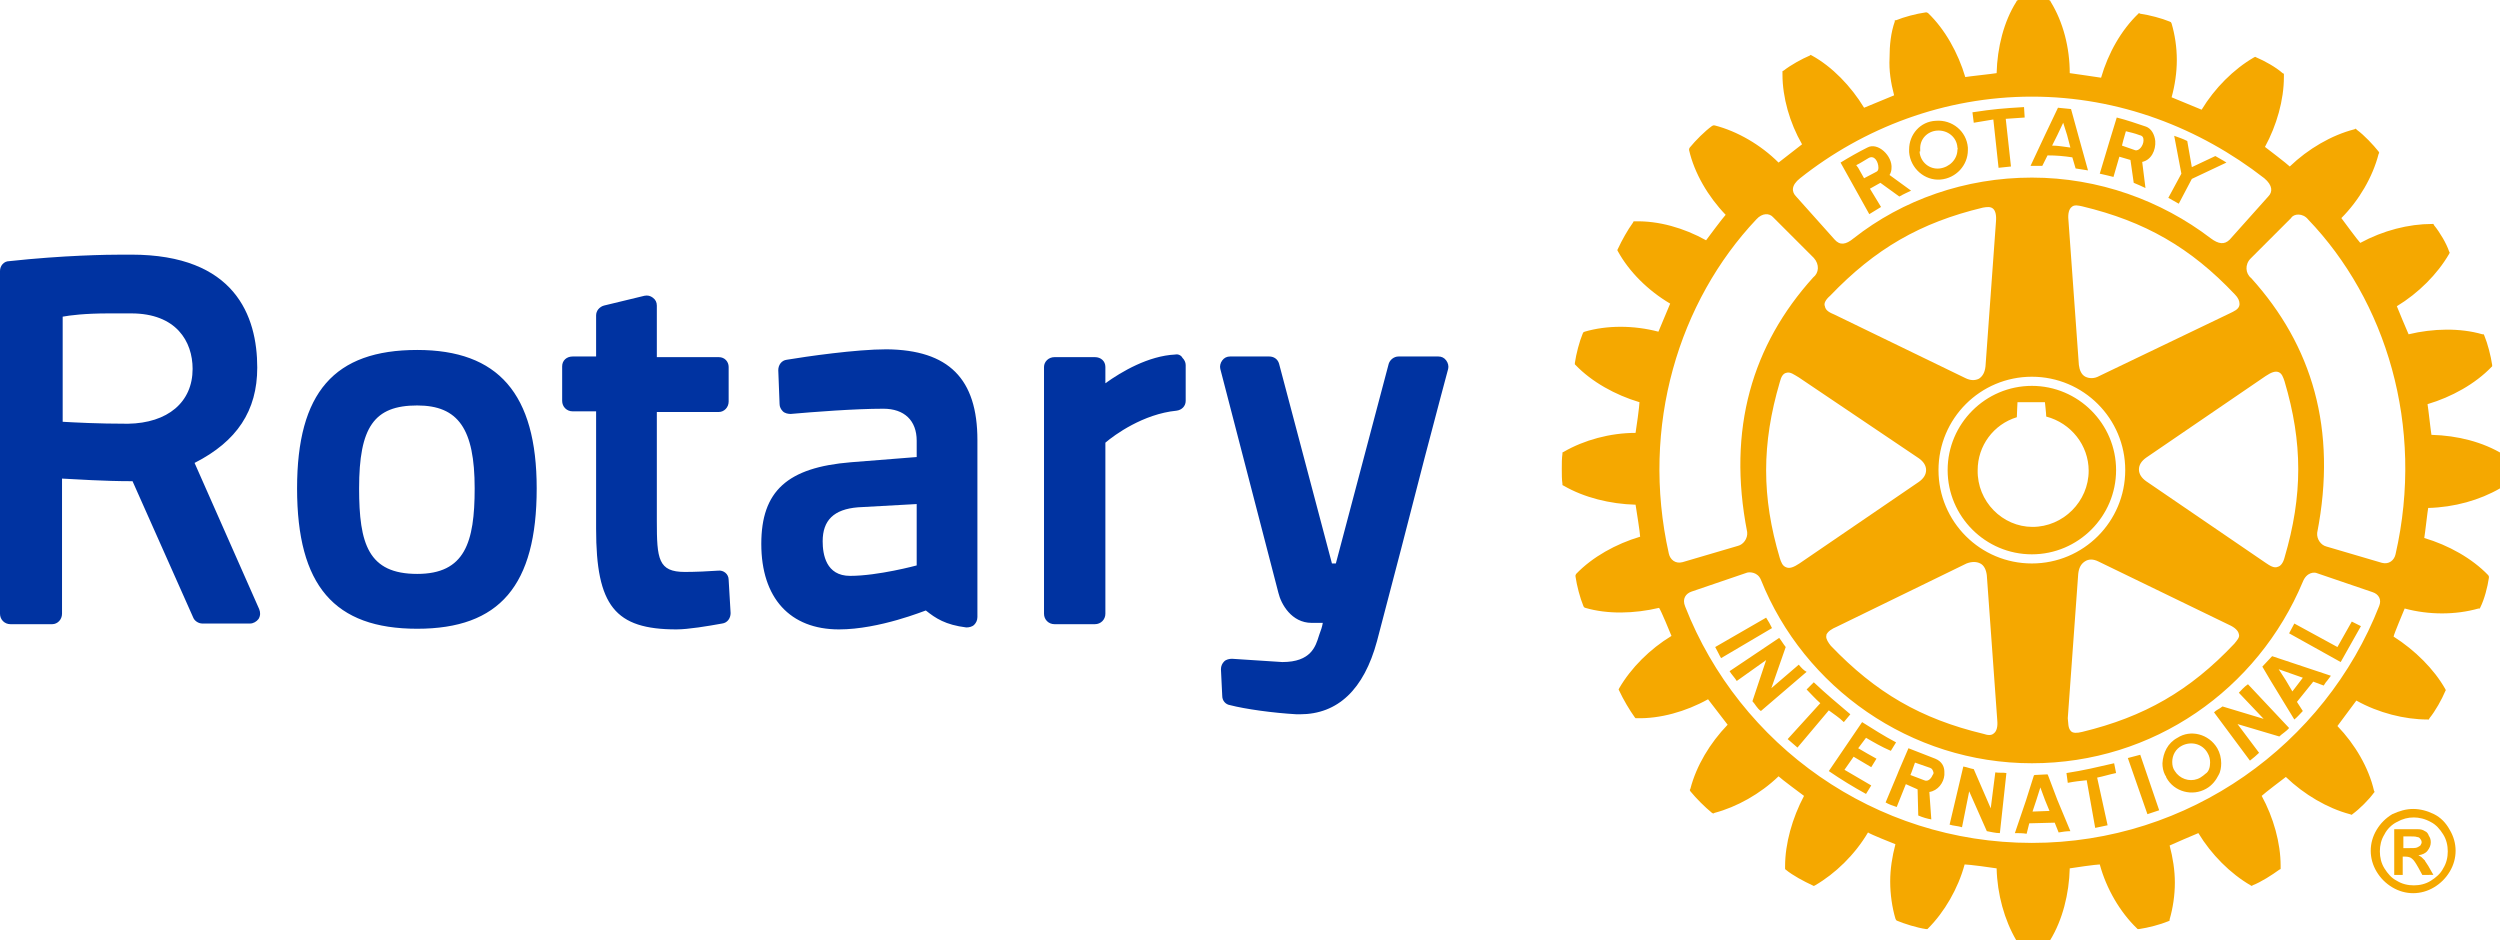 <?xml version="1.0" encoding="utf-8"?>
<!-- Generator: Adobe Illustrator 23.0.3, SVG Export Plug-In . SVG Version: 6.00 Build 0)  -->
<svg version="1.1" id="Layer_1" xmlns="http://www.w3.org/2000/svg" xmlns:xlink="http://www.w3.org/1999/xlink" x="0px" y="0px"
	 viewBox="0 0 382.9 144" style="enable-background:new 0 0 382.9 144;" xml:space="preserve">
<style type="text/css">
	.st0{fill:#0033A1;}
	.st1{fill:#F5A800;}
</style>
<path class="st0" d="M111.6,88.8l0.3,5.1c0,0.8-0.5,1.5-1.3,1.6c-2.2,0.4-5.2,0.9-7,0.9c-9.4,0-12.3-3.6-12.3-15.4V63h-3.6
	c-0.9,0-1.6-0.7-1.6-1.6v-5.3c0-0.9,0.7-1.5,1.6-1.5h3.6v-6.3c0-0.7,0.5-1.3,1.2-1.5l6.2-1.5c0.5-0.1,0.9,0,1.3,0.3
	c0.4,0.3,0.6,0.7,0.6,1.2v7.9h9.5c0.9,0,1.5,0.7,1.5,1.5v5.3c0,0.9-0.7,1.6-1.5,1.6h-9.5v16.7c0,5.8,0.2,7.8,4.3,7.8
	c1.5,0,3.8-0.1,5.1-0.2C110.8,87.3,111.6,87.9,111.6,88.8 M82.2,74.8c0,14.9-5.7,21.5-18.3,21.5c-12.7,0-18.4-6.6-18.4-21.5
	c0-14.7,5.7-21.2,18.4-21.2C76.3,53.6,82.2,60.3,82.2,74.8 M72.7,74.8c0-9.1-2.5-12.7-8.8-12.7c-6.6,0-8.9,3.3-8.9,12.7
	c0,8.5,1.4,13.1,8.9,13.1C71.2,87.9,72.7,83.1,72.7,74.8 M221.5,55.2c-0.3-0.4-0.7-0.6-1.2-0.6h-6.1c-0.7,0-1.3,0.5-1.5,1.1
	l-8.1,30.6H204l-8.1-30.6c-0.2-0.7-0.8-1.1-1.5-1.1h-6c-0.5,0-0.9,0.2-1.2,0.6c-0.3,0.4-0.4,0.9-0.3,1.3l8.9,34.3
	c0.4,1.7,2,4.6,5.1,4.6h1.7c-0.1,0.6-0.3,1.2-0.5,1.7l-0.1,0.3c-0.5,1.6-1.2,4-5.6,4l-7.7-0.5c-0.4,0-0.9,0.1-1.2,0.4
	c-0.3,0.3-0.5,0.7-0.5,1.2l0.2,4.1c0,0.7,0.5,1.3,1.2,1.4c2.3,0.6,6.6,1.2,10.2,1.4c0.2,0,0.3,0,0.5,0c5.8,0,9.8-3.8,11.8-11.2
	c2.3-8.7,5.2-19.9,7.3-28.1c1-3.7,1.8-6.9,2.4-9.1l1.2-4.5C221.9,56.1,221.8,55.6,221.5,55.2 M39.7,93.3c0.2,0.5,0.2,1-0.1,1.5
	c-0.3,0.4-0.8,0.7-1.3,0.7H31c-0.6,0-1.2-0.4-1.4-0.9l-9.3-20.9c-4.6,0-8.6-0.3-10.8-0.4v20.7c0,0.9-0.7,1.6-1.5,1.6H1.6
	c-0.9,0-1.6-0.7-1.6-1.6V41.5c0-0.8,0.6-1.5,1.4-1.5c8.3-0.9,15-1,17.4-1c0.9,0,1.3,0,1.3,0c15.9,0,19.3,9.4,19.3,17.3
	c0,6.6-3.1,11.3-9.6,14.6L39.7,93.3z M20.1,48h-3.4c-3.8,0-6,0.3-7.1,0.5v16.1c1.8,0.1,5.3,0.3,10,0.3c6.1-0.1,9.9-3.3,9.9-8.4
	C29.5,52.3,27,48,20.1,48 M149.7,67.4v27.1c0,0.5-0.2,0.9-0.5,1.2c-0.3,0.3-0.8,0.4-1.2,0.4c-3.2-0.4-4.7-1.4-6.2-2.6
	c-0.1,0-7.1,2.9-13.3,2.9c-7.5,0-11.9-4.8-11.9-13.1c0-8.1,4-11.7,13.7-12.5l10.1-0.8v-2.5c0-3.1-1.9-4.9-5.1-4.9
	c-4.4,0-10.8,0.5-14.2,0.8c-0.4,0-0.9-0.1-1.2-0.4c-0.3-0.3-0.5-0.7-0.5-1.1l-0.2-5.2c0-0.8,0.5-1.5,1.3-1.6
	c3-0.5,10.6-1.6,15.3-1.6C145.3,53.6,149.7,58,149.7,67.4 M131.4,77.7c-3.7,0.3-5.4,2-5.4,5.2c0,2,0.5,5.3,4.2,5.3
	c4.3,0,10.2-1.6,10.2-1.6v-9.4L131.4,77.7z M180,54.3c-4.1,0.2-8.2,2.6-10.7,4.4v-2.5c0-0.9-0.7-1.5-1.6-1.5h-6.2
	c-0.9,0-1.6,0.7-1.6,1.5v37.8c0,0.9,0.7,1.6,1.6,1.6h6.2c0.9,0,1.6-0.7,1.6-1.6V67.8c1.4-1.2,5.8-4.4,10.9-4.9
	c0.8-0.1,1.4-0.7,1.4-1.5v-5.5c0-0.4-0.2-0.8-0.5-1.1C180.9,54.4,180.4,54.2,180,54.3"/>
<g>
	<path class="st1" d="M280.1,108.8l-4.8,5.7l-1.5-1.3l5-5.5c-0.8-0.7-1.4-1.4-2.1-2.1l1.1-1.1c1.9,1.8,3.6,3.2,5.6,4.9l-1,1.2
		C281.7,109.9,280.9,109.4,280.1,108.8 M270.5,94.6l-7.8,4.5c0.3,0.5,0.6,1.2,0.9,1.7l7.8-4.6C271.1,95.6,270.9,95.2,270.5,94.6
		 M275.5,101.8l-4.2,3.6l2.2-6.3c-0.4-0.5-0.6-0.9-1-1.4l-7.6,5.1c0.3,0.5,0.8,1,1.1,1.5l4.5-3.2l-2.1,6.3c0.4,0.4,0.7,1.1,1.3,1.5
		l7-6C276.3,102.7,275.9,102.3,275.5,101.8 M285.8,113c1.2,0.7,2.4,1.4,3.8,2l0.8-1.3c-1.9-1-3.6-2.1-5.2-3.1l-5.1,7.5
		c1.9,1.3,3.7,2.4,5.7,3.5l0.8-1.3l-4.1-2.4l1.4-2l2.7,1.6l0.8-1.3c-0.9-0.5-1.8-1-2.8-1.6L285.8,113z M311.2,84.9
		c-7.1,0-12.9-5.8-12.9-12.9c0-7.1,5.8-12.9,12.9-12.9c7.1,0,12.9,5.8,12.9,12.9C324.1,79.1,318.3,84.9,311.2,84.9 M311.3,80.7
		c4.7,0,8.6-3.9,8.6-8.6c0-3.9-2.7-7.3-6.5-8.3c0-0.4-0.2-2.2-0.2-2.2H309c0,0-0.1,1.9-0.1,2.3c-3.6,1.1-6,4.4-6,8.1
		C302.8,76.8,306.7,80.7,311.3,80.7 M292.4,23.3v-0.4c0-2.3,1.7-4.3,4.1-4.4c2.5-0.2,4.7,1.6,4.9,4.1v0.4c0,2.3-1.8,4.3-4.2,4.5
		C294.8,27.7,292.6,25.8,292.4,23.3 M294,23.2c0.1,1.6,1.5,2.8,3.1,2.6c1.5-0.2,2.7-1.4,2.7-2.9c0.1-0.1,0-0.2,0-0.3
		c-0.1-1.6-1.5-2.7-3.1-2.6c-1.5,0.1-2.7,1.3-2.6,2.9V23.2z M312.8,25.4c-0.8,0-1.1,0-1.8,0l2.2-4.7l2-4.2l2,0.2l1.1,4l1.5,5.4
		c-0.7-0.1-1.2-0.2-1.9-0.3l-0.5-1.7c-1.3-0.2-2.5-0.3-3.8-0.3L312.8,25.4z M314.3,22.3c1,0,1.9,0.2,2.8,0.3l-0.5-1.9l-0.6-1.9
		l-0.9,1.9L314.3,22.3z M305.3,18.3l0.8,7.4l1.9-0.2l-0.8-7.3l2.9-0.2l-0.1-1.6c-3.3,0.2-4.6,0.3-7.9,0.8l0.2,1.6L305.3,18.3z
		 M305.6,118.3l-0.7,5.5l-2.6-6c-0.6-0.1-1-0.3-1.6-0.4l-2.1,8.9c0.6,0.2,1.3,0.2,1.9,0.4l1.1-5.5l2.7,6.1c0.6,0.1,1.3,0.3,2,0.3
		l1-9.2C306.8,118.3,306.2,118.4,305.6,118.3 M358,99.1l-6.6-3.6l-0.8,1.5l7.9,4.4l3.1-5.5l-1.4-0.7L358,99.1z M348,100.5l9,3
		c-0.2,0.3-0.4,0.5-0.6,0.8c-0.2,0.2-0.3,0.4-0.5,0.7l-1.6-0.6l-2.5,3.1l0.9,1.4c-0.4,0.4-0.8,0.9-1.3,1.3l-3.6-5.9l-1.3-2.2
		L348,100.5z M349,102.5l1.1,1.7l1,1.7l1.3-1.7l0.3-0.4L349,102.5z M339.6,114.6c0.4,0.7,0.6,1.5,0.6,2.3c0,0.6-0.1,1.3-0.4,1.8
		c-0.4,0.8-1,1.6-1.9,2.1c-2.1,1.2-4.9,0.5-6.1-1.7c0-0.1-0.1-0.3-0.2-0.4c-0.3-0.6-0.4-1.2-0.4-1.8c0.1-1.6,0.8-3.1,2.3-3.9
		C335.5,111.7,338.3,112.4,339.6,114.6 M338.5,116.8c0-0.5-0.1-1-0.4-1.5c-0.8-1.4-2.5-1.8-3.9-1.1c-1,0.5-1.5,1.5-1.5,2.5
		c0,0.5,0.1,1,0.4,1.4c0.1,0.1,0.2,0.3,0.3,0.4c0.9,1,2.4,1.3,3.6,0.6c0.3-0.2,0.6-0.4,0.8-0.6C338.3,118.2,338.5,117.5,338.5,116.8
		 M342.9,106.1l3.8,4l-6.3-1.9c-0.5,0.4-0.9,0.5-1.3,0.9l5.5,7.4c0.5-0.4,1-0.8,1.4-1.2l-3.3-4.4l6.4,1.9c0.4-0.4,1.1-0.8,1.5-1.3
		l-6.3-6.7C343.7,105.2,343.3,105.7,342.9,106.1 M383.2,72.1c0,0.8,0,1.7-0.1,2.4l0,0.2l-0.2,0.1c-3.1,1.8-7,2.9-11,3
		c-0.1,0.5-0.5,4.1-0.6,4.6c3.7,1.1,7.3,3.1,9.8,5.7l0.1,0.2v0.2c-0.2,1.4-0.7,3.3-1.3,4.5l-0.1,0.2l-0.2,0c-3.5,1-7.6,1-11.3,0
		c-0.2,0.5-1.6,3.8-1.7,4.3c3.3,2.1,6.2,5,7.9,8l0.1,0.2l-0.1,0.2c-0.5,1.2-1.5,3-2.4,4.1l-0.1,0.2h-0.2c-3.5,0-7.5-1-10.9-2.9
		c-0.3,0.4-2.6,3.5-2.9,3.9c2.7,2.8,4.8,6.4,5.6,9.9l0.1,0.2l-0.1,0.1c-0.8,1.1-2.2,2.5-3.3,3.3l-0.1,0.1l-0.3-0.1
		c-3.4-0.9-7-3-9.8-5.7c-0.4,0.3-3.3,2.5-3.7,2.9c1.8,3.3,2.9,7.2,2.9,10.7v0.5l-0.2,0.1c-1.1,0.8-2.8,1.9-4.1,2.4l-0.1,0.1
		l-0.2-0.1c-3.1-1.8-6-4.7-8-8c-0.5,0.2-4,1.7-4.4,1.9c0.5,1.9,0.8,3.8,0.8,5.7c0,1.9-0.3,3.9-0.8,5.6l0,0.2l-0.2,0.1
		c-1.2,0.5-3.1,1-4.5,1.2l-0.2,0l-0.1-0.1c-2.6-2.5-4.7-6.1-5.7-9.8c-0.5,0-4.1,0.5-4.6,0.6c-0.1,3.9-1.1,7.9-3,11l-0.1,0.2l-0.2,0
		c-1.3,0.2-3.3,0.2-4.6,0l-0.2,0l-0.1-0.2c-1.8-3.1-2.9-7-3-11c-0.5-0.1-4.3-0.6-4.9-0.6c-1,3.7-3.1,7.3-5.6,9.8l-0.1,0.1l-0.2,0
		c-1.4-0.2-3.3-0.8-4.5-1.3l-0.1-0.1l-0.1-0.2c-0.5-1.7-0.8-3.7-0.8-5.7c0-1.9,0.3-3.8,0.8-5.7c-0.5-0.2-3.8-1.5-4.2-1.8
		c-2,3.4-5,6.3-8.1,8.1l-0.2,0.1l-0.2-0.1c-1.3-0.6-3-1.5-4.1-2.4l-0.1-0.1v-0.4c0-3.5,1.1-7.4,2.9-10.8c-0.4-0.3-3.5-2.6-3.9-3
		c-2.8,2.7-6.4,4.7-9.8,5.6l-0.2,0.1l-0.2-0.1c-1.1-0.9-2.4-2.2-3.3-3.3l-0.1-0.2l0.1-0.2c0.9-3.5,3-7,5.7-9.8
		c-0.3-0.4-2.6-3.4-3-3.9c-3.4,1.9-7.4,3-10.9,2.9h-0.2l-0.1-0.1c-0.8-1.1-1.8-2.8-2.4-4.1l-0.1-0.2l0.1-0.2c1.8-3.1,4.7-6,8-8
		c-0.2-0.5-1.6-3.9-1.9-4.3c-3.8,0.9-7.9,1-11.3,0l-0.2-0.1l-0.1-0.2c-0.5-1.2-1-3.1-1.2-4.5l0-0.2l0.1-0.2c2.5-2.6,6.1-4.6,9.8-5.7
		c0-0.5-0.6-4.3-0.7-4.9c-3.9-0.1-7.9-1.1-11-2.9l-0.2-0.1l0-0.2c-0.1-0.6-0.1-1.5-0.1-2.3c0-0.8,0-1.6,0.1-2.3l0-0.2l0.2-0.1
		c3.1-1.8,7.1-2.9,11-2.9c0.1-0.5,0.6-4.2,0.6-4.7c-3.7-1.1-7.3-3.1-9.8-5.7l-0.1-0.1l0-0.2c0.2-1.4,0.7-3.3,1.2-4.5l0.1-0.2
		l0.2-0.1c3.4-1,7.5-1,11.3,0c0.2-0.5,1.6-3.8,1.8-4.3c-3.4-2-6.3-4.9-8-8l-0.1-0.2l0.1-0.2c0.6-1.3,1.5-2.9,2.3-4l0.1-0.2h0.2
		c3.6-0.1,7.5,1,10.9,2.9c0.3-0.4,2.6-3.5,3-3.9c-2.7-2.8-4.8-6.4-5.6-9.9l0-0.2l0.1-0.2c0.9-1.1,2.3-2.5,3.4-3.3l0.2-0.1l0.2,0
		c3.5,0.9,7.1,3,9.8,5.7c0.4-0.3,3.2-2.5,3.6-2.8c-1.9-3.3-3-7.2-3-10.7v-0.5l0.2-0.1c1-0.8,2.8-1.8,4-2.3l0.1-0.1l0.2,0.1
		c3.1,1.7,6,4.7,8,8c0.5-0.2,4.1-1.7,4.6-1.9c-0.5-1.9-0.8-3.8-0.7-5.7c0-2,0.2-3.9,0.8-5.6l0-0.2l0.2,0c1.2-0.5,3.1-1,4.5-1.2
		l0.2,0l0.2,0.1c2.6,2.5,4.6,6.1,5.7,9.8c0.5-0.1,4.3-0.5,4.8-0.6c0.1-3.9,1.1-7.9,3-10.9l0.1-0.2l0.2-0.1c1.4-0.2,3.4-0.2,4.7,0
		l0.2,0.1l0.1,0.2c1.9,3.1,2.9,7,2.9,10.9c0.6,0.1,4.3,0.6,4.8,0.7c1.1-3.8,3.1-7.3,5.7-9.8l0.1-0.1l0.2,0.1
		c1.4,0.2,3.3,0.7,4.5,1.2l0.2,0.1l0.1,0.2c0.5,1.7,0.8,3.6,0.8,5.6c0,1.9-0.3,3.9-0.8,5.7c0.5,0.2,4.1,1.7,4.6,1.9
		c2-3.3,4.9-6.2,8-8l0.2-0.1l0.2,0.1c1.2,0.5,3,1.5,4,2.4l0.2,0.1v0.5c0,3.5-1.1,7.4-2.9,10.7c0.4,0.3,3.4,2.6,3.8,3
		c2.8-2.7,6.4-4.8,9.9-5.7l0.2-0.1l0.2,0.2c1.1,0.8,2.5,2.3,3.3,3.3l0.1,0.2l-0.1,0.2c-0.9,3.5-3,7.1-5.7,9.8
		c0.3,0.4,2.5,3.4,2.9,3.8c3.5-1.9,7.4-2.9,11-2.9h0.2l0.1,0.2c0.9,1.1,1.9,2.8,2.3,4l0.1,0.2l-0.1,0.2c-1.8,3.1-4.7,6-8,8
		c0.2,0.5,1.6,3.9,1.8,4.3c3.7-0.9,7.9-1,11.3,0l0.2,0l0.1,0.2c0.5,1.2,1,3.1,1.2,4.5l0,0.2l-0.1,0.1c-2.5,2.6-6.1,4.6-9.8,5.7
		c0.1,0.5,0.5,4.2,0.6,4.7c4,0.1,7.9,1.1,11,3l0.2,0.1l0,0.2C383.2,70.4,383.2,71.2,383.2,72.1 M275.1,30.1l5.9,6.6
		c0.8,0.9,1.7,0.8,2.9-0.2c7.5-5.9,17.1-9.3,27.3-9.3c10.2,0,19.8,3.5,27.4,9.3c1.2,0.9,2.1,1,2.9,0.2l5.9-6.6
		c0.7-0.7,0.7-1.7-0.6-2.8c-9.9-7.7-22.2-12.5-35.6-12.5c-13.4,0-25.8,4.8-35.5,12.5C274.3,28.4,274.4,29.4,275.1,30.1 M275.5,57.8
		c-0.7-0.4-1.3-0.9-1.9-0.7c-0.5,0.1-0.8,0.6-1,1.4c-2.8,9.5-2.8,17.6,0,27c0.2,0.6,0.4,1.2,1,1.4c0.5,0.2,1.1,0,2-0.6l18.3-12.5
		c0.7-0.5,1.1-1.1,1.1-1.8c0-0.7-0.4-1.3-1.1-1.8L275.5,57.8z M279.5,46.9c0.1,0.7,0.8,1,1.5,1.3l20,9.7c0.8,0.4,1.5,0.4,2.1,0.1
		c0.6-0.4,0.9-1,1-1.9l1.6-22.1c0.1-1.1-0.1-1.7-0.4-2c-0.4-0.4-1-0.3-1.6-0.2c-9.6,2.3-16.5,6.3-23.4,13.5
		C279.6,45.9,279.3,46.5,279.5,46.9 M279.7,97.5c0,0.4,0.3,0.9,0.7,1.4c6.9,7.2,13.8,11.2,23.4,13.5c0.6,0.2,1.2,0.3,1.6-0.1
		c0.4-0.3,0.6-1,0.5-2c0,0-1.6-22.2-1.6-22.2c-0.1-0.8-0.4-1.5-1-1.8c-0.6-0.3-1.3-0.3-2.1,0L281.3,96c-0.7,0.3-1.4,0.7-1.6,1.3
		C279.8,97.3,279.7,97.4,279.7,97.5 M311.2,86.3c7.9,0,14.3-6.4,14.3-14.3s-6.4-14.3-14.3-14.3c-7.9,0-14.3,6.4-14.3,14.3
		S303.3,86.3,311.2,86.3 M317.2,112c0.3,0.3,0.9,0.3,1.7,0.1c9.5-2.3,16.5-6.3,23.3-13.5c0.4-0.5,0.9-1,0.7-1.5
		c-0.1-0.5-0.6-1-1.5-1.4l-20-9.7c-0.8-0.4-1.5-0.4-2.1,0c-0.6,0.4-0.9,1-1,1.9l-1.6,22.1C316.8,110.7,316.7,111.5,317.2,112
		 M347,86.2c0.6,0.4,1.3,0.9,1.9,0.6c0.4-0.1,0.8-0.6,1-1.4c2.8-9.5,2.8-17.6,0-27c-0.2-0.6-0.4-1.2-0.9-1.4c-0.5-0.2-1.1,0-2,0.6
		l-18.3,12.5c-0.7,0.5-1.1,1.1-1.1,1.8c0,0.7,0.4,1.3,1.1,1.8L347,86.2z M343,46.5c0-0.4-0.2-0.9-0.7-1.4
		c-6.8-7.2-13.8-11.2-23.4-13.5c-0.5-0.1-1.2-0.3-1.6,0.1c-0.4,0.3-0.6,1-0.5,2l1.6,22.2c0.1,0.8,0.4,1.5,1,1.8
		c0.6,0.3,1.4,0.3,2.1-0.1l20-9.6c0.6-0.3,1.4-0.6,1.5-1.3C343,46.7,343,46.6,343,46.5 M257.7,86.1l8.5-2.5c0.8-0.2,1.5-1.1,1.4-2.1
		c-3.1-15.8,0.8-28.7,10.1-39c0.9-0.7,1-2,0.1-3l-6.2-6.2c-0.6-0.7-1.7-0.7-2.6,0.3c-11.8,12.5-17.8,31.6-13.4,51.2
		C255.8,85.7,256.6,86.4,257.7,86.1 M363.4,90.7l-8.5-2.9c-0.4-0.2-1.6-0.2-2.2,1.3c-6.9,16.5-22.9,27.8-41.5,27.8
		c-18.6,0-34.9-11.6-41.5-28.1c-0.5-1.2-1.7-1.2-2.1-1.1l-8.5,2.9c-0.9,0.3-1.5,1.1-1,2.3c8.3,21.2,29,36.2,53.1,36.2
		c24.1,0,44.9-15.1,53.2-36.3C364.8,91.8,364.3,91,363.4,90.7 M353.5,33.6c-0.8-1-2.2-0.9-2.6-0.2l-6.2,6.2c-0.9,0.9-0.8,2.3,0.1,3
		c9.3,10.3,13.2,23.1,10.1,39c-0.1,1,0.6,1.9,1.4,2.1l8.5,2.5c1.1,0.3,1.9-0.4,2.1-1.3C371.4,65.2,365.4,46,353.5,33.6 M333.7,31.2
		l2-3.8l5.3-2.5c-0.6-0.4-1.2-0.7-1.7-1l-3.6,1.7l-0.7-4c-0.8-0.4-1.2-0.5-2-0.8l1.1,5.8l-2,3.7L333.7,31.2z M323.8,116.9
		c-2.6,0.6-4.7,1.1-7.3,1.5l0.2,1.5c1-0.2,1.9-0.3,2.9-0.4l1.3,7.3l1.9-0.4l-1.6-7.3c1-0.2,1.9-0.5,2.9-0.7L323.8,116.9z
		 M297.8,118.2v0.5c-0.1,1.2-1,2.4-2.3,2.6l0.3,4.2c-0.6-0.1-1.3-0.3-2-0.6l-0.1-4l-1.8-0.8l-1.4,3.5c-0.6-0.2-1.2-0.4-1.7-0.7
		l1.8-4.3l0.2-0.5l1.5-3.5l4.1,1.6C297.4,116.6,297.8,117.4,297.8,118.2 M296.1,118.2c-0.1-0.3-0.2-0.5-0.5-0.6l-2.3-0.8l-0.5,1.4
		l-0.2,0.5l0,0l2.1,0.8c0.6,0.3,1.1-0.3,1.3-0.8C296.1,118.6,296.2,118.4,296.1,118.2 M323.7,27.1c-0.7-0.2-1.3-0.3-2.1-0.5l1.5-5
		l1.1-3.6c1.6,0.4,3,0.9,4.5,1.4c0.8,0.3,1.3,1.2,1.4,2.2c0.1,1.4-0.6,2.9-2,3.2l0.5,4c-0.6-0.3-1.1-0.5-1.8-0.8l-0.5-3.5l-1.7-0.5
		L323.7,27.1z M325,22.3l2,0.7c0.6,0.2,1.3-0.7,1.3-1.5c0-0.4-0.1-0.7-0.6-0.8c-0.8-0.3-1.3-0.4-2.1-0.6l-0.4,1.4L325,22.3z
		 M315.1,122.5l2,4.8c-0.6,0-1.2,0.1-1.8,0.2l-0.6-1.5l-3.9,0.1l-0.4,1.6c-0.6-0.1-1.2-0.1-1.8-0.1l1.7-5l1.2-3.8l0.1-0.1l2-0.1
		l0.1,0.2L315.1,122.5z M313.9,124.2l-0.7-1.7l-0.7-1.9l-0.6,1.9l-0.6,1.8L313.9,124.2z M325.9,116.1l3,8.6c0.6-0.2,1.2-0.4,1.8-0.6
		l-2.9-8.5C327,115.8,326.6,115.9,325.9,116.1 M282.4,25.8l-0.5-0.9c1.3-0.8,2.7-1.6,4.1-2.3c1.6-0.9,3.9,1.3,3.7,3.2
		c0,0.3-0.1,0.7-0.3,1l3.3,2.4c-0.6,0.3-1.1,0.5-1.8,0.9l-2.9-2.1l-1.6,0.9l1.7,2.8c-0.7,0.4-1.1,0.7-1.8,1.1L282.4,25.8z
		 M284.3,25.3l0.3,0.4l0.9,1.6l1.9-1c0.2-0.1,0.3-0.3,0.3-0.6c0-0.9-0.6-2-1.5-1.5C285.5,24.6,285.1,24.9,284.3,25.3"/>
	<g>
		<path class="st1" d="M368.1,129.9h0.6c0.8,0,1.3,0,1.5-0.1c0.2-0.1,0.4-0.2,0.5-0.3c0.1-0.2,0.2-0.3,0.2-0.5
			c0-0.2-0.1-0.4-0.2-0.5c-0.1-0.2-0.3-0.3-0.5-0.3c-0.2-0.1-0.7-0.1-1.5-0.1h-0.6V129.9z M366.7,133.8V127h1.4c1.3,0,2,0,2.2,0
			c0.5,0,0.8,0.1,1.1,0.3c0.3,0.1,0.5,0.4,0.6,0.7c0.2,0.3,0.3,0.6,0.3,1c0,0.5-0.2,0.9-0.5,1.3c-0.3,0.4-0.8,0.6-1.4,0.7
			c0.2,0.1,0.4,0.2,0.5,0.3c0.1,0.1,0.3,0.3,0.5,0.5c0,0.1,0.2,0.3,0.5,0.8l0.8,1.4H371l-0.6-1.1c-0.4-0.7-0.7-1.2-1-1.4
			c-0.2-0.2-0.6-0.3-1-0.3h-0.4v2.8H366.7z M369.7,125.2c-0.9,0-1.7,0.2-2.6,0.7c-0.8,0.4-1.5,1.1-1.9,1.9c-0.5,0.8-0.7,1.7-0.7,2.6
			c0,0.9,0.2,1.8,0.7,2.6c0.5,0.8,1.1,1.5,1.9,1.9c0.8,0.5,1.7,0.7,2.6,0.7c0.9,0,1.8-0.2,2.6-0.7c0.8-0.5,1.5-1.1,1.9-1.9
			c0.5-0.8,0.7-1.7,0.7-2.6c0-0.9-0.2-1.8-0.7-2.6c-0.5-0.8-1.1-1.5-1.9-1.9C371.4,125.4,370.5,125.2,369.7,125.2 M369.6,123.9
			c1.1,0,2.2,0.3,3.2,0.8c1,0.5,1.8,1.3,2.4,2.4c0.6,1,0.9,2.1,0.9,3.2c0,1.1-0.3,2.2-0.9,3.2c-0.6,1-1.4,1.8-2.4,2.4
			c-1,0.6-2.1,0.9-3.2,0.9c-1.1,0-2.2-0.3-3.2-0.9c-1-0.6-1.8-1.4-2.4-2.4c-0.6-1-0.9-2.1-0.9-3.2c0-1.1,0.3-2.2,0.9-3.2
			c0.6-1,1.4-1.8,2.4-2.4C367.5,124.2,368.5,123.9,369.6,123.9"/>
	</g>
</g>
</svg>
